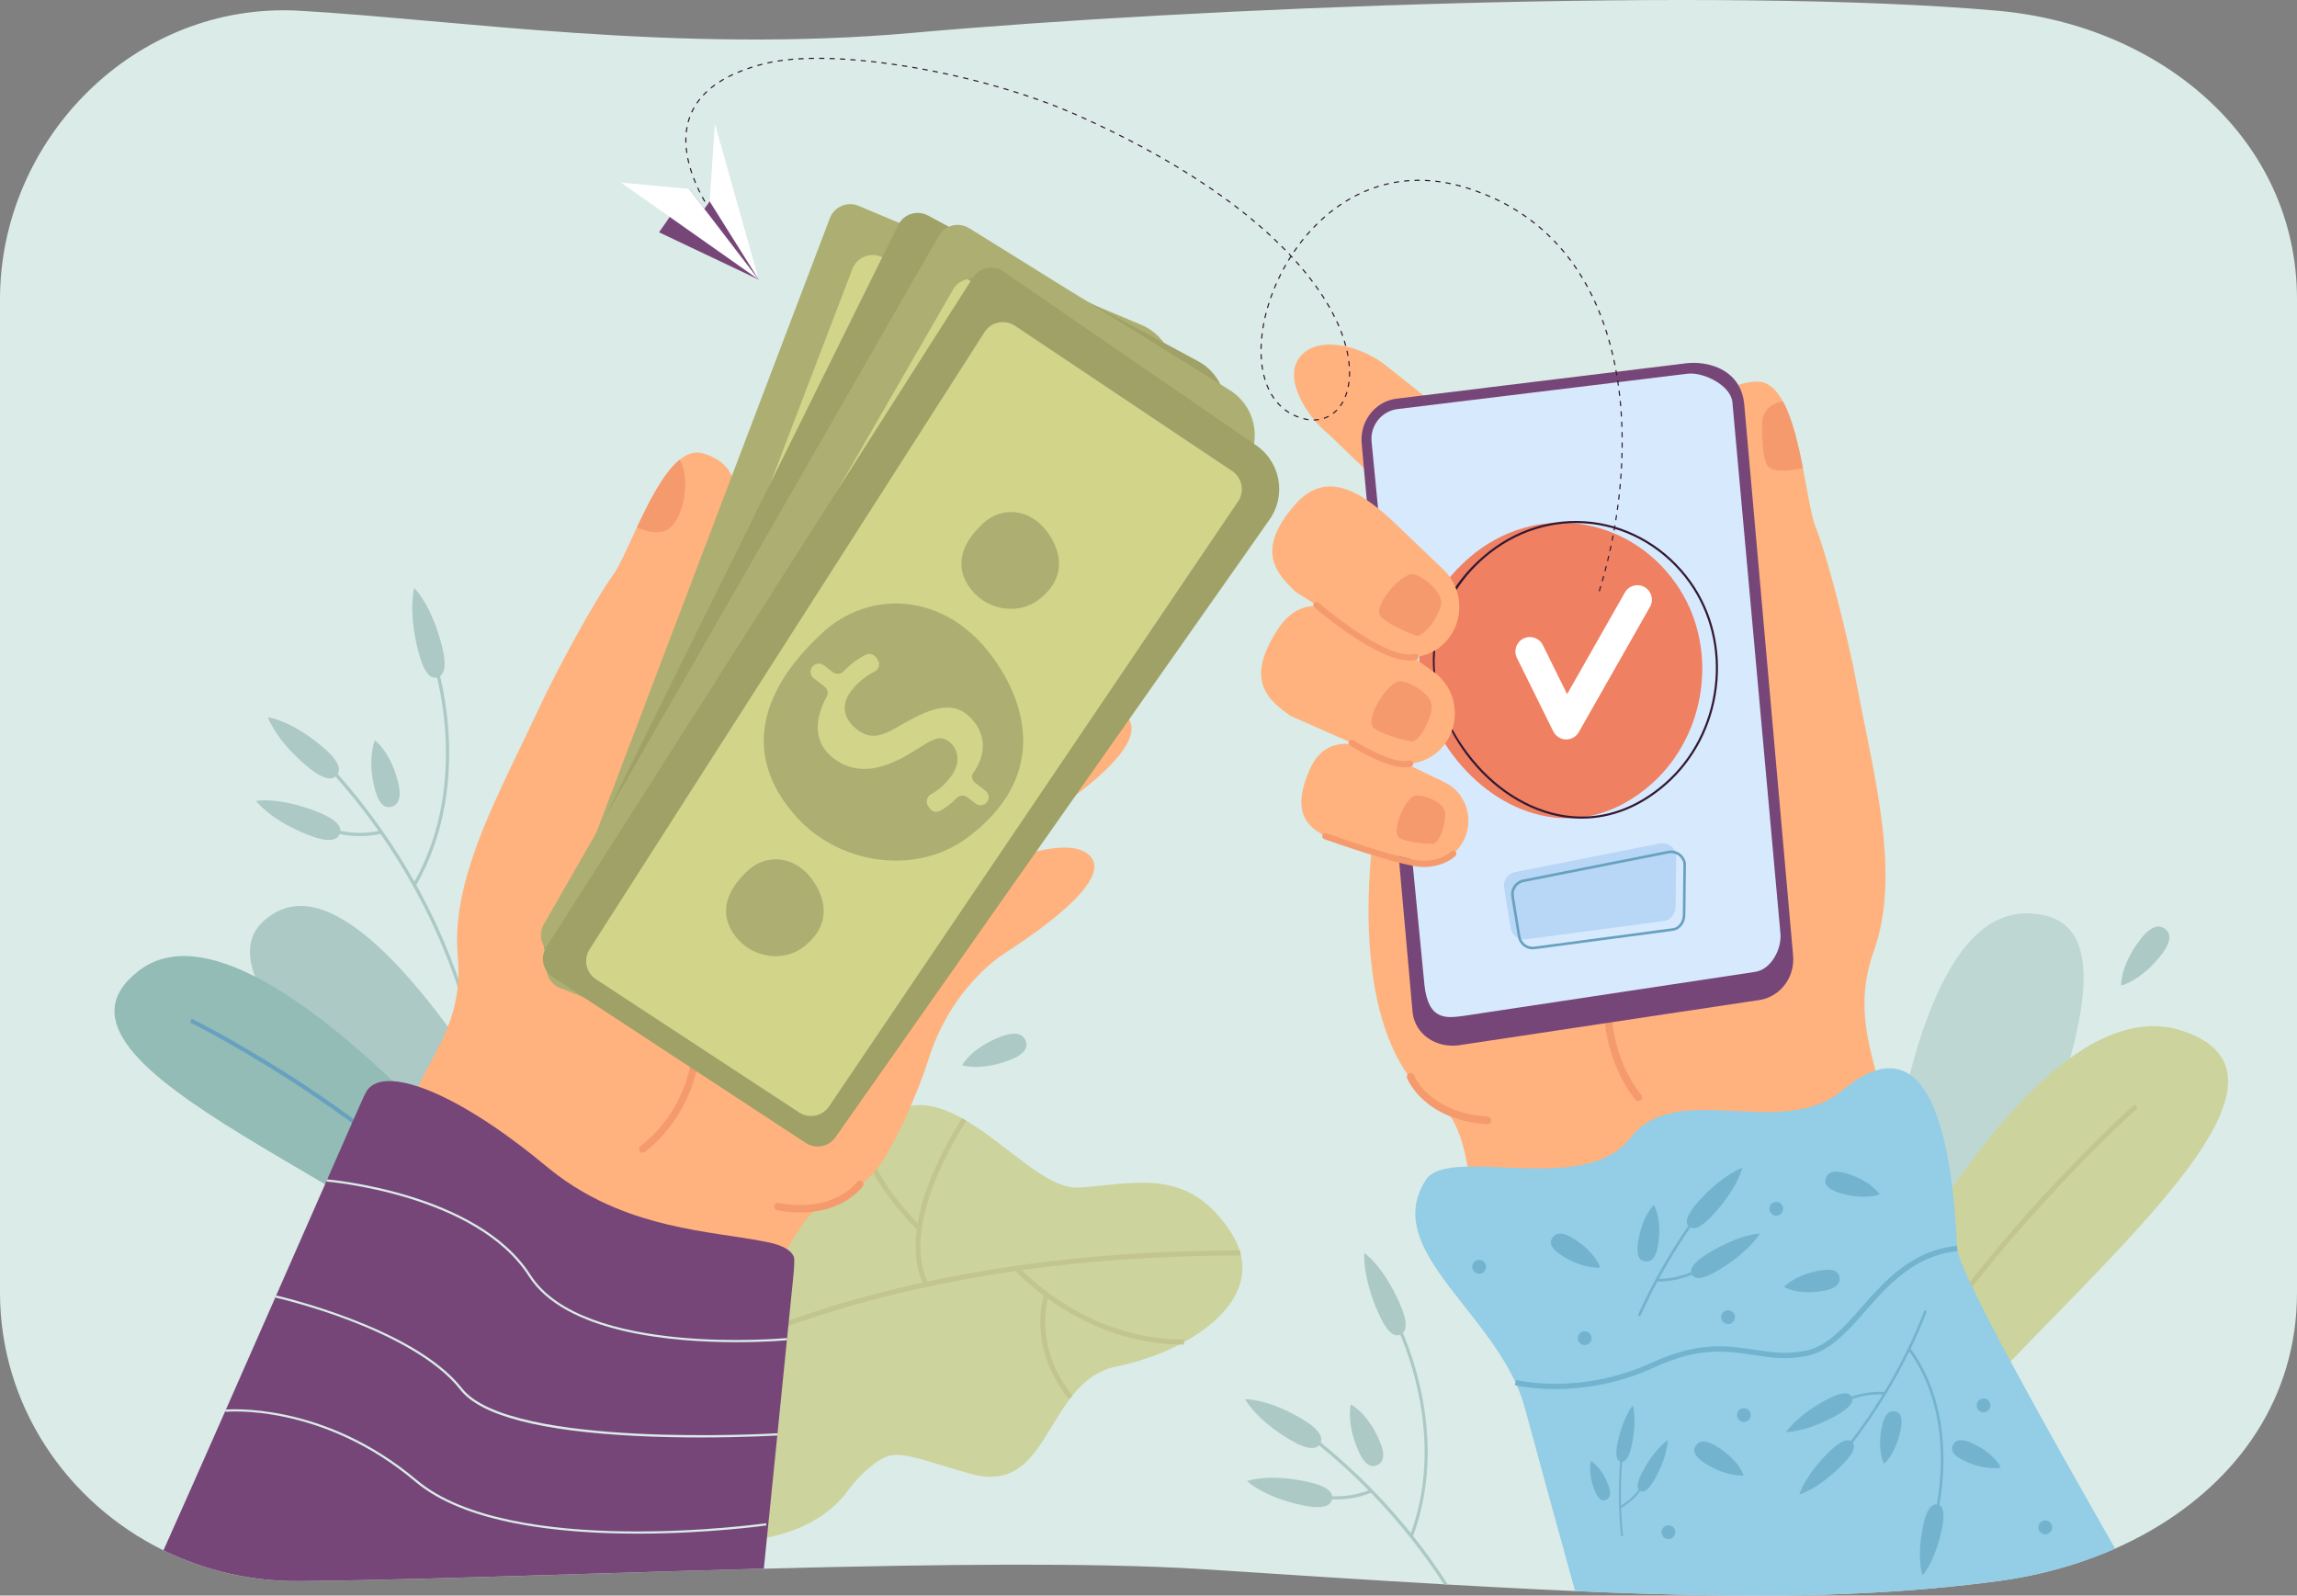 <?xml version="1.0" encoding="UTF-8"?>
<svg id="katman_2" data-name="katman 2" xmlns="http://www.w3.org/2000/svg" viewBox="0 0 2498.19 1735.29">
  <rect x="0" y="0" width="2498.19" height="1735.29" fill="#808080" stroke="none"/>
  <defs>
    <style>
      .cls-1 {
        fill: #68a1bf;
      }

      .cls-1, .cls-2, .cls-3, .cls-4, .cls-5, .cls-6, .cls-7, .cls-8, .cls-9, .cls-10, .cls-11, .cls-12, .cls-13, .cls-14, .cls-15, .cls-16, .cls-17, .cls-18, .cls-19 {
        stroke-width: 0px;
      }

      .cls-2 {
        fill: #adaf72;
      }

      .cls-3 {
        fill: #b8d6f5;
      }

      .cls-20 {
        opacity: .6;
      }

      .cls-4 {
        fill: #764678;
      }

      .cls-5 {
        fill: #92bcb5;
      }

      .cls-6 {
        fill: #331832;
      }

      .cls-7 {
        fill: #9fa166;
      }

      .cls-8 {
        fill: #73b3ce;
      }

      .cls-9 {
        fill: #fff;
      }

      .cls-10 {
        fill: #acc9c5;
      }

      .cls-11 {
        fill: #ccd39c;
      }

      .cls-12 {
        fill: #f59a6d;
      }

      .cls-13 {
        fill: #daebe8;
      }

      .cls-14 {
        fill: #d2d48a;
      }

      .cls-15 {
        fill: #ffb27d;
      }

      .cls-16 {
        fill: #d7e9fd;
      }

      .cls-17 {
        fill: #93cde6;
      }

      .cls-18 {
        fill: #c2c68e;
      }

      .cls-19 {
        fill: #ef8062;
      }
    </style>
  </defs>
  <g id="Layer_1" data-name="Layer 1">
    <g>
      <path class="cls-13" d="m2498.19,325.39v1080.49c0,114.35-64.25,204.14-159.17,258.75-12.38,7.13-25.3,13.65-38.65,19.56-30.33,13.41-62.99,23.62-97.06,30.33-7.11,1.4-14.26,2.65-21.49,3.74-3.1.47-6.2.92-9.32,1.33-22.57,2.99-45.23,5.52-68.24,7.61-1.6.15-3.2.29-4.79.44-48.85,4.32-99.35,6.69-154.18,7.41h-.01c-4.13.06-8.27.11-12.44.13-1.17.02-2.34.02-3.51.02h-.01c-1.36.02-2.71.04-4.08.04-10.01.06-20.18.06-30.5.01-5.59-.02-11.22-.06-16.91-.12-13.79-.13-27.88-.35-42.29-.65-15.72-.33-31.83-.75-48.38-1.27-23.75-.75-48.39-1.69-74.08-2.82-28.51-1.25-58.29-2.72-89.52-4.39h-.01c-15.92-.85-32.21-1.74-48.91-2.7-1.4-.08-2.82-.17-4.24-.25-76.75-4.41-161.94-9.9-257.88-16.21-33.06-2.17-70.62-3.57-111.47-4.36-32.25-.63-66.56-.86-102.33-.8-38.38.07-78.42.48-119.43,1.15-48.59.79-98.52,1.91-148.54,3.22-124.46,3.26-249.54,7.63-356.4,10.53-55.29,1.51-105.72,2.64-148.64,3.01-53.26.46-103.53-11.68-147.91-33.48C72.25,1634.3,0,1527.83,0,1405.88V325.39C0,152.13,146.12,1.48,325.68,11.67c166.75,9.45,412.03,46.94,667.71,23.99,304.1-27.28,881.28-50.48,1179.12-23.99,179.11,15.93,325.69,140.46,325.69,313.72Z"/>
      <g>
        <path class="cls-10" d="m531.63,1254.51l-3.47-.07c.03-.55,3.07-55.91-16.91-135.33-18.44-73.28-60.79-182.62-157.91-287.38l2.56-2.52c97.65,105.33,140.22,215.31,158.75,289.02,20.08,79.92,17.01,135.72,16.98,136.27Z"/>
        <path class="cls-10" d="m452.27,963.27l-2.97-1.72c65.32-113.5,21.19-242.88,20.73-244.17l3.27-1.33c.46,1.31,45.15,132.21-21.04,247.22Z"/>
        <path class="cls-10" d="m398.63,909.08c-35.24,2.41-62.3-13.88-62.61-14.07l1.87-3.08c.34.21,35.03,21.02,76.52,11.2l.64,3.47c-5.61,1.33-11.11,2.12-16.42,2.48Z"/>
        <path class="cls-10" d="m350.55,812.04c18.76,15.73,20.55,25.12,15.87,30.92-4.68,5.8-14.06,5.83-32.82-9.91-34.18-28.66-42.23-53.02-42.23-53.02,0,0,24.5,2.93,59.18,32.01Z"/>
        <path class="cls-10" d="m345.05,882.87c22.75,8.98,27.23,17.26,24.41,24.17s-11.87,9.84-34.61.86c-41.43-16.36-56.36-36.79-56.36-36.79,0,0,24.52-4.84,66.56,11.76Z"/>
        <path class="cls-10" d="m432.75,849.96c4.62,18.03.36,25.14-6.59,27.3-6.95,2.16-13.97-1.45-18.59-19.48-8.42-32.84.1-52.62.1-52.62,0,0,16.54,11.48,25.08,44.8Z"/>
        <path class="cls-10" d="m480.27,701.13c6.36,24.27,2.62,33.27-4.33,35.47-6.94,2.2-14.47-3.24-20.82-27.52-11.58-44.21-4.6-69.56-4.6-69.56,0,0,18,16.75,29.75,61.61Z"/>
      </g>
      <g>
        <path class="cls-10" d="m1574.61,1723.3c-1.4-.08-2.82-.17-4.24-.25-20.61-31.97-46.64-65.94-79.33-99.55-.85-.88-1.71-1.77-2.59-2.65-16.29-16.58-34.23-33.06-53.95-49.13-4.26-3.47-8.59-6.94-13.02-10.36l2.05-2.81c4.35,3.38,8.62,6.77,12.81,10.18,39.38,32.06,71.69,65.7,98.13,98.65.82,1.02,1.62,2.03,2.42,3.04,14.26,17.99,26.76,35.73,37.73,52.88Z"/>
        <path class="cls-10" d="m1536.58,1671.23l-3.1-1.17c44.42-118.56-18.07-235.02-18.71-236.18l2.91-1.79c.64,1.18,63.91,119,18.9,239.14Z"/>
        <path class="cls-10" d="m1476.87,1628c-33.23,7.85-61.62-3.42-61.94-3.55l1.3-3.24c.36.15,36.73,14.53,74.75-1.38l1.16,3.21c-5.14,2.15-10.26,3.77-15.27,4.95Z"/>
        <path class="cls-10" d="m1415.71,1543.01c20.38,12.05,23.56,20.72,20.01,26.99-3.55,6.27-12.49,7.77-32.87-4.28-37.12-21.95-48.64-43.92-48.64-43.92,0,0,23.83-1.07,61.49,21.21Z"/>
        <path class="cls-10" d="m1421.63,1611.45c23.11,4.98,28.69,12.17,27.09,19.21-1.6,7.04-9.77,11.26-32.88,6.28-42.1-9.08-59.56-26.21-59.56-26.21,0,0,22.63-8.49,65.35.72Z"/>
        <path class="cls-10" d="m1500.09,1566.22c7.25,16.47,4.31,23.92-1.99,27.08-6.29,3.16-13.55.82-20.8-15.65-13.21-30-8.2-50.21-8.2-50.21,0,0,17.59,8.35,30.99,38.78Z"/>
        <path class="cls-10" d="m1521.97,1416.77c9.89,22.15,7.74,31.32,1.46,34.51-6.28,3.19-14.31-.82-24.2-22.96-18.01-40.35-15.35-65.62-15.35-65.62,0,0,19.81,13.14,38.09,54.08Z"/>
      </g>
      <path class="cls-10" d="m668.85,1427.84s-240.6-509.03-369.51-435.25c-128.91,73.78,233.1,303.56,298.67,454.08l70.83-18.83Z"/>
      <g>
        <path class="cls-5" d="m622.45,1394.47s-335.93-444.26-471.92-338.4c-135.99,105.85,301.39,242.25,394.44,375.02l77.48-36.62Z"/>
        <path class="cls-1" d="m579.28,1415.35c-62.68-92.92-160.63-170.45-231.77-219.12-77.12-52.77-140.17-83.92-140.8-84.22l1.83-4.12c.63.31,63.96,31.59,141.33,84.53,71.45,48.89,169.86,126.8,232.93,220.31l-3.53,2.63Z"/>
      </g>
      <g>
        <path class="cls-11" d="m733.51,1611.69c54.25,4.05-8.08,56.38,56.53,64.37,81.64.2,118.59-36.36,131.97-54.66,6.95-9.5,14.88-18.17,23.83-25.57,27.15-22.45,33.36-14.89,109.1,6.82,64.26,18.38,77.67-41.46,109.59-82.68.58-.75,1.17-1.5,1.76-2.24,12.25-15.22,27.3-27.55,48.81-31.88,22.81-4.58,46.46-12.66,67.52-23.55,1.75-.89,3.48-1.82,5.2-2.77,41.88-23.04,71.9-57.36,61.22-96.83-.25-.93-.52-1.87-.82-2.8-2.09-6.56-5.3-13.26-9.77-20.07-46.59-70.88-102.36-52.53-165.13-48.24-34.71,2.36-79.13-47.98-124.96-74.25-.65-.38-1.32-.75-1.97-1.12-36.44-20.31-73.69-24.73-107.59,25.22,0,0,0,0-.01.02-.69,1.01-1.38,2.02-2.05,3-75.58,109.92-103.58,65.12-196.56,77.99-17.29,2.41-32.94,5.4-43.89,13.9-102.12,79.25-50.74,207.15,37.23,275.33Z"/>
        <g>
          <path class="cls-18" d="m736.41,1497.66l-2.83-4.72c1.99-1.33,204.2-133.15,615.48-133.05l-.05,5.61c-409.73-.1-610.61,130.84-612.6,132.17Z"/>
          <path class="cls-18" d="m997.34,1337.26c-52.59-52.6-60.85-93.53-61.18-95.25l5.23-1.15c.08.4,8.4,41.06,59.65,92.32l-3.7,4.08Z"/>
          <path class="cls-18" d="m1004.83,1397.94c-14.34-28.58-11.62-69.18,7.86-117.42,14.59-36.12,33.66-64.26,33.85-64.54l4.33,3.23c-.75,1.1-74.28,110.37-41.31,176.08l-4.73,2.65Z"/>
          <path class="cls-18" d="m1113.3,1390.88c-6.27-5.83-9.64-9.61-9.8-9.78l3.94-3.82c.7.8,71.78,80.19,180.38,79.44l-.02,5.6c-87.51.6-151.14-49.71-174.51-71.44Z"/>
          <path class="cls-18" d="m1162.52,1521.77c-23.85-29.64-30-58.82-30.96-78.08-1.05-20.96,3.55-34.77,3.75-35.35l5.03,1.84c-.18.53-17.38,53.68,26.28,107.94l-4.09,3.64Z"/>
        </g>
      </g>
      <path class="cls-10" d="m1087.59,1127.8c17.25-6.76,24.8-3.18,27.79,3.72,2.99,6.9.29,14.5-16.96,21.26-31.42,12.31-52.02,5.77-52.02,5.77,0,0,9.31-18.26,41.19-30.76Z"/>
      <g class="cls-20">
        <path class="cls-10" d="m2029.41,1628.21s-2.72-638.9,176.13-634.83c178.85,4.07-96.02,429.46-89.16,615.36l-86.98,19.47Z"/>
      </g>
      <g>
        <path class="cls-11" d="m1919.57,1678.02s250.27-624.27,453.95-556.89c203.68,67.39-280.55,384.93-346.39,568.73l-107.56-11.85Z"/>
        <path class="cls-18" d="m1979.67,1685.16c43.1-127.72,134.71-251.47,203.97-332.8,75.09-88.17,140.78-146.81,141.43-147.39l-3.71-3.93c-.66.58-66.63,59.48-141.97,147.94-69.57,81.69-161.6,206.04-204.98,334.56l5.25,1.62Z"/>
      </g>
      <path class="cls-10" d="m2327.74,1021.82c11.91-15.42,20.55-16.28,26.84-11.68s7.84,12.92-4.07,28.35c-21.69,28.1-43.56,33.35-43.56,33.35,0,0-1.22-21.5,20.8-50.01Z"/>
      <g>
        <path class="cls-15" d="m1241.99,650.6h0c28.33,56.89-180.07,157.77-180.07,157.77-42,24.26-79.5,5.5-99.1-34.74-27.67-56.81,242.03-186.49,279.17-123.03Z"/>
        <path class="cls-15" d="m1227.87,782.16h0c32.72,54.48-232.95,188.85-232.95,188.85-39.96,27.49-12.95-5.64-35.66-44.21-32.06-54.45,229.53-202,268.61-144.64Z"/>
        <path class="cls-15" d="m1187.87,933.99h0c23.36,37.95-135.58,127.31-135.58,127.31-31.96,19.96-61.58,6.4-77.87-24.32-23-43.37,182.92-151.27,213.45-102.99Z"/>
        <path class="cls-15" d="m1139.36,498.71h0c39.27,49.97-144.33,191.01-144.33,191.01-36.21,32.27-76.73,21.51-104.09-13.92-38.62-50.02,199.18-231.7,248.42-177.09Z"/>
        <path class="cls-15" d="m1093.66,1036.05s-58.8,34.64-84.5,117.96c-9.32,30.25-39.45,101.78-60.47,123.12-15.19,15.43-26.02,22.78-34.57,26.96-13.13,6.4-20.84,5.31-30.6,14.56-27.34,25.93-73.56,135.91-107.85,212.44-13.16,29.34-418.7-155.65-407.38-178.1h.01c7.64-15.19,15.49-30.78,23.32-46.31.84-1.66,1.68-3.33,2.52-4.99,7.19-14.28,14.34-28.48,21.27-42.21,7.95-15.78,15.59-30.96,22.66-44.98.8-1.59,1.59-3.15,2.36-4.68,3.07-6.1,6.03-11.97,8.84-17.54,1.05-2.09,2.08-4.15,3.1-6.16,1.99-3.92,3.87-7.7,5.68-11.28,1.66-3.27,3.4-6.58,5.2-9.94,17.26-32.11,39.98-68.87,34.67-124.38-1.15-12.03-1.07-24.22.04-36.54,1.84-20.5,6.51-41.35,13.1-62.4.42-1.4.87-2.8,1.32-4.2,17.7-54.77,47.69-110.85,73.17-165.74,19.61-42.26,61.55-119.43,80.78-145.6,7.06-9.6,15.98-30.24,26.41-52.5,13.3-28.38,29.05-59.42,46.52-73.61,8.19-6.65,16.76-9.6,25.62-6.84,75.31,23.43,9.16,119.51-.05,176.7-9.22,57.18,328.84,366.26,328.84,366.26Z"/>
        <path class="cls-12" d="m697.47,1253.37c1.13.44,2.46.33,3.56-.43.96-.66,23.8-16.63,41.37-48.87,10.31-18.93,16.63-39.55,18.78-61.3,2.67-27.07-1.15-55.93-11.38-85.77-.72-2.09-2.94-3.15-4.97-2.37-2.03.78-3.1,3.1-2.38,5.19,9.84,28.72,13.53,56.4,10.98,82.28-2.04,20.62-8.03,40.17-17.8,58.11-16.64,30.54-38.61,45.89-38.83,46.04-1.81,1.25-2.32,3.75-1.15,5.6.46.72,1.11,1.24,1.84,1.52Z"/>
        <path class="cls-4" d="m863.33,1366.81c-1.2-3.26-3.87-5.93-7.15-8.09-.75-.5-1.54-.97-2.35-1.42h-.01c-5.28-2.89-11.41-4.67-15.35-5.58-2.41-.58-3.99-.81-3.99-.81-1.36-.29-2.75-.58-4.16-.85-.16-.05-.33-.08-.5-.1-27.88-5.45-64.09-8.82-103.1-18.08-18.5-4.38-37.61-10.08-56.76-17.99h-.01c-24.54-10.11-49.12-23.8-72.54-42.84-.91-.71-1.79-1.45-2.68-2.19-10.53-8.76-20.82-16.91-30.84-24.46-4.97-3.74-9.89-7.36-14.72-10.8-13.21-9.42-25.84-17.68-37.81-24.83-21.27-12.67-40.39-21.75-56.73-27.13-2.8-.93-5.52-1.74-8.15-2.45h-.01c-4.45-1.2-8.64-2.08-12.58-2.65l-.08-.04c-16.78-2.41-28.83.79-34.86,9.83-.17.27-.65,1.11-1.38,2.54-.5.93-1.1,2.12-1.84,3.52-.94,1.85-16.99,38.3-40.34,91.42-15.92,36.19-35.22,80.13-55.47,126.15-18.08,41.09-36.91,83.85-54.72,124.24-26.64,60.38-51.06,115.46-67.41,151.87,44.39,21.8,94.66,33.94,147.91,33.48,42.92-.38,93.35-1.5,148.64-3.01,106.86-2.9,231.94-7.27,356.4-10.53,4.38-43.13,9.72-96.04,14.77-146.1,3.83-38,7.49-74.36,10.42-103.58,3.79-37.64,6.39-63.45,6.62-65.63,1.37-12.98,1.73-21.4.8-23.93Z"/>
        <path class="cls-12" d="m844.5,1315.99c.21.08.44.15.67.19,33.9,6.39,57.3-.85,70.96-8.06,15.05-7.94,21.93-17.5,22.22-17.9,1.28-1.81.92-4.33-.81-5.62-1.72-1.29-4.16-.88-5.45.92h0c-.06.09-6.3,8.63-19.84,15.66-12.52,6.5-34.06,13-65.56,7.07-2.11-.4-4.17,1.06-4.59,3.25-.38,1.95.66,3.83,2.39,4.5Z"/>
        <path class="cls-12" d="m728.5,574.18c-10,7.94-24.6,4.3-35.77-.64,13.3-28.38,29.05-59.42,46.52-73.61,12.08,19.38,4.76,61.93-10.75,74.25Z"/>
        <path class="cls-13" d="m800.85,1459.72c-69.94,0-186.18-9.86-225.8-71.78-57.1-89.23-218.16-102.77-219.78-102.89l.19-2.41c1.63.12,163.88,13.76,221.63,103.99,57.03,89.11,276.51,68.77,278.71,68.53l.23,2.41c-.7.07-23.06,2.15-55.18,2.15Z"/>
        <path class="cls-13" d="m761.57,1563.33c-21.01,0-44.41-.41-68.33-1.59-105.72-5.2-170.51-22.14-192.57-50.3-27.03-34.51-80.22-59.92-120.09-75.17-43.27-16.54-80.57-25-80.95-25.08l.53-2.35c1.49.33,150.1,34.32,202.41,101.1,51.66,65.99,339.94,48.96,342.84,48.81l.15,2.41c-.51.04-36,2.18-83.99,2.18Z"/>
        <path class="cls-13" d="m693.27,1667.93c-85.08,0-187.33-10.83-241.44-56.4-101.92-85.84-205.49-76.24-206.53-76.09l-.25-2.41c1.03-.08,105.64-9.83,208.34,76.64,101.89,85.82,377.02,47.33,379.8,46.93l.34,2.41c-1.31.18-63.86,8.93-140.26,8.93Z"/>
        <g>
          <rect class="cls-14" x="500.59" y="557.25" width="865.3" height="334.72" transform="translate(1950.12 122.99) rotate(111.56)"/>
          <path class="cls-2" d="m933.85,223.88l307.49,129.44c29.58,12.45,43.32,46.66,30.57,76.11l-326.23,753.46c-5.08,11.72-18.54,17.3-30.42,12.61l-306.03-120.93c-12.05-4.76-18.03-18.32-13.43-30.42L902.54,237.28c4.76-12.52,18.96-18.6,31.31-13.4Zm287.59,162.08l-263.41-106.87c-12.29-4.99-26.27,1.09-31.01,13.48l-284.64,744.35c-4.63,12.11,1.35,25.7,13.41,30.47l245.7,97.09c12.04,4.76,25.66-1.04,30.59-13l302.35-734.58c4.99-12.13-.83-26.01-12.99-30.94Z"/>
          <path class="cls-2" d="m1005.83,635.64c51.75,46.03,85,119.68,14.32,199.14-46.03,51.75-129.59,56.79-185.7,16.2-68.21-49.34-72.41-121.09-13.61-202.77,40.46-56.21,120.3-70.11,185-12.57Z"/>
          <path class="cls-2" d="m1037.64,491.33c19.49,17.34,32.02,45.08,5.4,75.01-17.34,19.49-48.81,21.39-69.95,6.1-25.69-18.58-27.28-45.61-5.13-76.38,15.24-21.17,45.31-26.41,69.68-4.73Z"/>
          <path class="cls-2" d="m863.57,913.06c19.49,17.34,32.02,45.08,5.39,75.01-17.34,19.49-48.81,21.39-69.95,6.1-25.7-18.58-27.28-45.61-5.13-76.38,15.24-21.17,45.31-26.41,69.68-4.74Z"/>
          <path class="cls-14" d="m829.2,682.76l11.25,5.39c4.09,1.96,8.95.46,11.35-3.39,5.65-9.07,12.86-17.09,20.05-22.53,3.49-2.64,8.4-2.28,11.5.8l2.15,2.13c3.76,3.73,3.39,9.88-.75,13.17-8,6.35-15.62,15.14-20.74,25.83-8.73,18.21-.47,32.38,14.57,39.58,14.51,6.95,24.93,4.58,41.95-10.6,23.09-21.11,47.65-41.17,70.6-30.16,20.01,9.59,34.32,31.59,20.78,62.26-1.61,3.66,1.24,7.87,4.84,9.6l12.32,5.9c4.39,2.11,6.24,7.37,4.14,11.76h0c-2.11,4.39-7.37,6.25-11.76,4.14l-10.27-4.92c-4.01-1.92-8.86-.57-11.23,3.19-4.77,7.57-9.86,13.1-14.77,17.27-3.52,2.99-8.76,2.69-11.98-.62l-2.03-2.09c-3.54-3.64-3.2-9.49.65-12.81,5.41-4.66,11.78-11.66,16.9-22.33,9.47-19.75.89-33.01-9.66-38.06-13.72-6.58-21.66,6.62-41.86,24.38-23.74,21.11-47.36,30.32-71.78,21.29-26.06-9.63-36.46-32.64-25.99-67.13,1.16-3.83-1.23-7.88-4.84-9.61l-13.11-6.29c-4.39-2.1-6.25-7.37-4.14-11.76l.12-.26c2.1-4.39,7.37-6.25,11.76-4.14Z"/>
        </g>
        <g>
          <rect class="cls-14" x="527.93" y="565.4" width="865.3" height="334.72" transform="translate(2050.3 211.08) rotate(117.08)"/>
          <path class="cls-7" d="m1009.33,234.4l293.62,158.41c28.25,15.24,38.63,50.61,23.1,78.7l-397.17,718.6c-6.18,11.18-20.12,15.44-31.49,9.62l-292.98-149.8c-11.53-5.9-16.18-19.97-10.44-31.57L976.88,244.73c5.94-12.01,20.66-16.69,32.45-10.33Zm270.67,188.99l-251.91-131.7c-11.75-6.14-26.26-1.44-32.16,10.43l-354.91,713.52c-5.78,11.61-1.13,25.71,10.42,31.61l235.22,120.27c11.52,5.89,25.64,1.44,31.7-10l371.59-702.09c6.14-11.6,1.67-25.97-9.95-32.05Z"/>
          <path class="cls-2" d="m1041.39,651.18c47.08,50.79,73.09,127.3-4.9,199.6-50.79,47.08-134.45,44.06-186.4-1.73-63.15-55.67-60.43-127.49,5.95-203.14,45.68-52.06,126.49-58.22,185.35,5.28Z"/>
          <path class="cls-2" d="m1086.93,510.59c17.74,19.13,27.53,47.95-1.84,75.18-19.13,17.73-50.64,16.6-70.21-.65-23.79-20.97-22.76-48.02,2.24-76.52,17.21-19.61,47.64-21.93,69.82,1.99Z"/>
          <path class="cls-2" d="m873.11,913.63c17.74,19.13,27.53,47.95-1.85,75.18-19.13,17.74-50.64,16.6-70.21-.65-23.79-20.97-22.76-48.02,2.24-76.52,17.2-19.61,47.64-21.93,69.81,1.99Z"/>
          <path class="cls-14" d="m861.04,681.09l10.68,6.45c3.88,2.35,8.87,1.32,11.62-2.28,6.49-8.49,14.44-15.78,22.12-20.5,3.73-2.3,8.58-1.46,11.37,1.91l1.93,2.33c3.38,4.07,2.43,10.16-2.02,13.04-8.57,5.55-17.01,13.57-23.13,23.71-10.44,17.29-3.58,32.18,10.7,40.8,13.78,8.32,24.38,6.96,42.77-6.52,25.02-18.79,51.39-36.39,73.18-23.23,18.99,11.47,31.12,34.75,14.7,63.97-1.96,3.49.47,7.95,3.9,10.02l11.7,7.06c4.17,2.52,5.51,7.94,2.99,12.11h0c-2.52,4.17-7.94,5.51-12.11,2.99l-9.75-5.89c-3.81-2.3-8.76-1.42-11.49,2.1-5.48,7.08-11.07,12.09-16.36,15.77-3.79,2.64-8.98,1.83-11.87-1.77l-1.82-2.28c-3.18-3.97-2.28-9.75,1.88-12.68,5.84-4.12,12.85-10.47,18.97-20.6,11.32-18.75,4.06-32.77-5.96-38.82-13.03-7.86-22.2,4.51-44.01,20.25-25.66,18.73-50.05,25.62-73.5,14.28-25.01-12.09-33.15-36-19.42-69.32,1.53-3.7-.47-7.96-3.89-10.03l-12.45-7.52c-4.17-2.52-5.51-7.94-2.99-12.11l.15-.24c2.52-4.17,7.94-5.51,12.11-2.99Z"/>
        </g>
        <g>
          <rect class="cls-14" x="522.04" y="581.37" width="865.3" height="334.72" transform="translate(2085.1 308.05) rotate(120.6)"/>
          <path class="cls-2" d="m1054.07,248.16l283.35,176.11c27.26,16.94,35.45,52.88,18.24,79.97l-440.49,692.89c-6.85,10.78-21.03,14.18-32.02,7.68l-283.24-167.49c-11.15-6.59-14.93-20.92-8.48-32.15l429.62-748.68c6.67-11.62,21.64-15.39,33.02-8.32Zm258.57,205.23l-243.36-146.9c-11.35-6.85-26.12-3.05-32.74,8.44l-397.99,690.42c-6.48,11.23-2.71,25.59,8.46,32.19l227.41,134.47c11.14,6.59,25.5,3.01,32.25-8.04l413.94-677.99c6.84-11.2,3.26-25.82-7.97-32.6Z"/>
          <path class="cls-2" d="m1040.35,672.26c43.88,53.58,65.15,131.54-17.13,198.92-53.58,43.88-136.89,35.73-185.94-13.16-59.62-59.44-52.5-130.95,18.39-202.39,48.78-49.16,129.82-50.35,184.68,16.63Z"/>
          <path class="cls-2" d="m1094.43,534.73c16.53,20.18,24.54,49.55-6.45,74.93-20.18,16.53-51.57,13.46-70.04-4.96-22.46-22.39-19.78-49.33,6.93-76.24,18.38-18.51,48.9-18.97,69.56,6.27Z"/>
          <path class="cls-2" d="m856.29,923.9c16.53,20.18,24.54,49.55-6.45,74.93-20.18,16.53-51.56,13.46-70.04-4.96-22.46-22.39-19.78-49.33,6.93-76.24,18.38-18.52,48.9-18.97,69.56,6.26Z"/>
          <path class="cls-14" d="m858.51,691.05l10.27,7.09c3.73,2.58,8.77,1.87,11.74-1.56,7-8.08,15.39-14.86,23.34-19.11,3.86-2.06,8.65-.93,11.23,2.6l1.78,2.44c3.12,4.27,1.8,10.29-2.81,12.89-8.9,5.02-17.81,12.5-24.54,22.25-11.48,16.62-5.55,31.9,8.18,41.38,13.24,9.15,23.91,8.44,43.09-3.89,26.12-17.22,53.52-33.17,74.46-18.7,18.26,12.61,28.93,36.59,10.75,64.75-2.17,3.36-.02,7.97,3.28,10.24l11.24,7.76c4.01,2.77,5.01,8.26,2.24,12.27h0c-2.77,4.01-8.26,5.01-12.27,2.24l-9.37-6.47c-3.66-2.53-8.66-1.95-11.59,1.39-5.9,6.73-11.79,11.39-17.3,14.74-3.94,2.4-9.08,1.28-11.73-2.5l-1.68-2.39c-2.93-4.16-1.68-9.87,2.65-12.54,6.08-3.75,13.47-9.67,20.2-19.4,12.45-18.02,6.06-32.46-3.56-39.11-12.52-8.65-22.43,3.14-45.17,17.51-26.76,17.12-51.53,22.51-74.23,9.75-24.22-13.61-30.88-37.96-15.13-70.38,1.75-3.6.02-7.98-3.27-10.25l-11.96-8.27c-4.01-2.77-5.01-8.26-2.24-12.27l.16-.23c2.77-4.01,8.26-5.01,12.27-2.24Z"/>
        </g>
        <g>
          <rect class="cls-14" x="556.65" y="618.17" width="865.3" height="334.72" transform="translate(2188.67 388.92) rotate(123.25)"/>
          <path class="cls-7" d="m1091.35,295.3l274.89,189.05c26.45,18.19,32.97,54.46,14.51,80.72l-472.11,671.74c-7.35,10.45-21.66,13.19-32.34,6.18l-275.18-180.43c-10.83-7.1-13.94-21.59-6.98-32.51l463.85-727.98c7.2-11.3,22.33-14.38,33.37-6.78Zm248.79,216.99l-236.29-158.02c-11.02-7.37-25.95-4.25-33.1,6.92l-429.55,671.24c-6.99,10.92-3.89,25.44,6.96,32.55l220.93,144.86c10.82,7.1,25.34,4.18,32.59-6.54l444.91-658.08c7.35-10.87,4.45-25.64-6.45-32.93Z"/>
          <path class="cls-2" d="m1078.41,713.11c41.35,55.56,58.98,134.42-26.32,197.92-55.56,41.35-138.4,29.35-185.13-21.76-56.8-62.13-46.38-133.25,27.75-201.32,51.01-46.84,132.01-44.28,183.71,25.17Z"/>
          <path class="cls-2" d="m1138.81,578.23c15.58,20.93,22.22,50.63-9.91,74.55-20.93,15.57-52.13,11.06-69.74-8.2-21.4-23.4-17.47-50.19,10.45-75.83,19.21-17.64,49.72-16.68,69.2,9.48Z"/>
          <path class="cls-2" d="m882.9,955.95c15.58,20.93,22.22,50.63-9.92,74.55-20.93,15.58-52.13,11.06-69.73-8.2-21.4-23.4-17.47-50.19,10.45-75.83,19.21-17.65,49.72-16.68,69.2,9.48Z"/>
          <path class="cls-14" d="m895.9,723.46l9.93,7.56c3.61,2.75,8.67,2.27,11.8-1.02,7.37-7.74,16.06-14.13,24.2-18.01,3.95-1.88,8.69-.53,11.1,3.12l1.67,2.52c2.92,4.41,1.32,10.36-3.41,12.75-9.12,4.6-18.37,11.66-25.55,21.09-12.24,16.07-7.02,31.61,6.25,41.72,12.8,9.75,23.49,9.54,43.23-1.89,26.89-15.99,55-30.66,75.25-15.23,17.65,13.44,27.2,37.89,7.74,65.18-2.32,3.26-.38,7.96,2.8,10.39l10.87,8.28c3.87,2.95,4.62,8.48,1.67,12.36h0c-2.95,3.88-8.48,4.62-12.36,1.67l-9.06-6.9c-3.54-2.69-8.56-2.35-11.64.85-6.21,6.45-12.31,10.83-17.96,13.92-4.05,2.21-9.13.86-11.61-3.04l-1.57-2.46c-2.73-4.29-1.22-9.94,3.23-12.41,6.24-3.46,13.9-9.03,21.07-18.44,13.27-17.42,7.56-32.14-1.75-39.23-12.1-9.22-22.55,2.09-45.93,15.4-27.53,15.86-52.52,20.09-74.61,6.3-23.57-14.71-29.09-39.35-11.85-71,1.92-3.52.39-7.97-2.79-10.39l-11.57-8.81c-3.88-2.95-4.62-8.48-1.67-12.36l.17-.23c2.95-3.87,8.48-4.62,12.36-1.67Z"/>
        </g>
      </g>
      <g>
        <path class="cls-15" d="m1557.85,580.72l-113.07-108.71c-24.27-19.38-51.02-62.87-29.45-85.67h0c21.57-22.8,67.68-8.26,91.97,11.12l145.96,116.42c42.25,34.73,37.27,81.8,2.51,118.49-49.08,51.8-74.44-32.9-97.92-51.64Z"/>
        <path class="cls-15" d="m2085.32,1329.85l-417.51,113.85s-31.99,5.47-54.89-48.88c-16.83-39.95-4.46-131.55-34.64-179.51-12.28-19.49-26.17-9.21-54.9-58.52-54.77-94-28.82-254.99-28.82-254.99,0,0,364.58-249,370.01-308.93,5.44-59.93-36.41-173.61,45.38-177.82,12.36-.64,21.81,8.06,29.26,21.77,10.08,18.53,16.54,46.23,21.66,72.48,5.27,27.08,9.13,52.61,14.08,64.88,12.63,31.27,35,119.73,43.87,167.29,18.92,101.43,49.24,209.18,19.03,293.11-21.67,60.21-3.05,106.17,5.58,145.44,23.62,107.43,41.89,149.84,41.89,149.84Z"/>
        <path class="cls-12" d="m1782.3,1197.47c-1.25.15-2.56-.3-3.47-1.35-.8-.92-19.67-22.85-29.06-59.82-5.51-21.7-6.57-44.08-3.14-66.51,4.27-27.93,15.54-55.99,33.5-83.39,1.26-1.92,3.77-2.41,5.62-1.11,1.84,1.3,2.32,3.91,1.07,5.83-17.29,26.37-28.12,53.28-32.2,79.98-3.25,21.27-2.25,42.49,2.97,63.06,8.89,35.01,27.05,56.11,27.23,56.32,1.5,1.72,1.37,4.37-.28,5.93-.65.61-1.43.96-2.24,1.06Z"/>
        <path class="cls-4" d="m1950.06,1038.04l-9.91-111.86-36.33-409.67-6.91-77.96c-.85-7.76-3.1-14.28-6.29-19.71-.01-.02-.01-.05-.01-.05h0c-12.2-20.59-38.1-25.89-56.77-23.69l-10.53,1.3-93.75,11.43-112.04,13.67-3.85.54-65.54,7.98h-.01l-8.29,1-20.9,2.55c-23.7,2.88-40.66,25.15-37.89,49.76l2.28,25.71.39,4.43,1.5,16.18,1.25,14.13.04.4,2.43,27.51h0s.01.07.01.07l7.8,86.9h0v.02l2.57,28.02v.11l.12,1.31,1.23,13.8.33,3.59.23,2.58h0s1.19,12.84,1.19,12.84v1.23l2.66,29.26v.02l.24,2.7,4.02,45.16.52,5.85h0s1.53,16.82,1.53,16.82l.48,5.42.08.88.38,4.15v.12l.3,3.2v.71l4.41,48.84v.15l.1.74h0s.06.65.06.65l2.07,22.73h0s1.91,21.52,1.91,21.52l.22,2.52v.05l.11,1.05.22,2.24v.1l14.61,163.93c2.77,24.5,25.94,38.79,49.64,35.91l159.63-24.06h.12l7.88-1.2h.01l58.27-8.78,63.29-9.5,23.02-3.47,14-2.09c2.26-.27,4.48-.73,6.62-1.36,13.93-4.01,24.72-14.97,29.24-28.7,2.02-6.15,2.78-12.83,2.02-19.71Z"/>
        <path class="cls-16" d="m1835.28,406.44l-315.26,38.43c-17.61,2.15-30.26,18.3-28.25,36.08l57.39,589.82c4.24,40.33,24.93,36.24,42.54,34.1l316.66-47.83c17.61-2.15,29.95-24.93,27.94-42.72l-52.21-577.34c-2.01-17.78-31.21-32.68-48.82-30.53h0Z"/>
        <path class="cls-3" d="m1810.09,1001.54l-150,19.95c-8.08,1.32-15.76-4.2-17.09-12.28l-7.16-43.71c-1.32-8.08,4.2-15.76,12.28-17.09l157.76-31.19c8.08-1.32,15.76,4.2,17.09,12.28l-.6,54.96c.28,8.12-4.2,15.76-12.28,17.09Z"/>
        <path class="cls-1" d="m1666.92,1032.48c-7.89,0-14.81-5.87-16.08-13.66l-7.15-43.72c-.7-4.28.32-8.58,2.86-12.13,2.55-3.54,6.3-5.88,10.58-6.58l157.71-31.18c.91-.15,1.8-.22,2.67-.22,7.89,0,14.81,5.87,16.08,13.66l.02.12-.6,55.08c.33,9.49-5.2,17.11-13.46,18.46l-150.05,19.95c-.83.14-1.71.21-2.58.21Zm150.59-104.66c-.72,0-1.45.06-2.17.18l-157.71,31.18c-3.58.59-6.69,2.52-8.79,5.45-2.11,2.93-2.95,6.49-2.37,10.02l7.16,43.72c1.05,6.44,6.77,11.29,13.3,11.29.72,0,1.45-.06,2.17-.18l150.05-19.95c7.91-1.3,11.29-9.02,11.06-15.64l.59-54.89c-1.1-6.38-6.79-11.18-13.28-11.18Z"/>
        <path class="cls-12" d="m1960.88,509.3c-9.66,1.96-27.77,4.65-36.19-.31-7.44-4.4-8.51-30.35-8.29-48.94.12-11.15,8.14-20.62,19.08-22.56l3.75-.67c10.08,18.53,16.54,46.23,21.66,72.48Z"/>
        <path class="cls-12" d="m1618.23,1222.67c-.24.03-.48.04-.72.02-35.76-2.29-57.45-15.59-69.34-26.35-13.11-11.86-17.57-23.25-17.76-23.73-.83-2.15.19-4.59,2.26-5.45,2.07-.86,4.41.19,5.24,2.33h0c.04.1,4.13,10.31,15.94,20.86,10.93,9.76,30.94,21.84,64.15,23.97,2.23.14,3.92,2.13,3.78,4.45-.12,2.06-1.65,3.68-3.56,3.91Z"/>
        <path class="cls-17" d="m2300.37,1684.19c-30.33,13.41-62.99,23.62-97.06,30.33-7.11,1.4-14.26,2.65-21.49,3.74-3.1.47-6.2.92-9.32,1.33-22.57,2.99-45.23,5.52-68.24,7.61-1.6.15-3.2.29-4.79.44-48.85,4.32-99.35,6.69-154.18,7.41h-.01c-4.13.06-8.27.11-12.44.13-1.17.02-2.34.02-3.51.02h-.01c-1.36.02-2.71.04-4.08.04-10.01.06-20.18.06-30.5.01-5.59-.02-11.22-.06-16.91-.12-13.79-.13-27.88-.35-42.29-.65-15.72-.33-31.83-.75-48.38-1.27-23.75-.75-48.39-1.69-74.08-2.82-20.29-73.22-40.68-147.3-54.66-199.21-2.24-8.3-5.17-16.4-8.63-24.29-.48-1.1-.98-2.2-1.49-3.29h-.01v-.02c-40.03-86.65-143.22-149.85-97.57-220.3,6.49-10.02,21.28-13.53,40.48-14.37,1.6-.07,3.23-.12,4.9-.15,55.03-1.17,141.33,15.58,177.11-31.12,49.8-65.02,165.09,3.16,230.18-51.56,5.98-5.04,11.84-9.34,17.55-12.87,6.44-3.98,12.7-6.98,18.74-8.91,47.12-15,81.61,35.17,88.94,193.51h0c.02.39.06.79.12,1.23v.08c4.13,28.49,96.89,194.23,171.66,325.06Z"/>
        <path class="cls-8" d="m1691.42,1510.7c-26.62,0-43.53-4.22-43.88-4.31l1.45-5.59c.69.18,69.4,17.24,148.3-19.16,49.92-23.03,82.19-18.09,110.65-13.73,18.57,2.84,36.11,5.52,57.11.81,22.73-5.1,40.51-25.29,59.33-46.67,25.65-29.13,54.72-62.14,103.91-67.11l.58,5.75c-46.93,4.74-75.2,36.84-100.15,65.18-19.46,22.1-37.85,42.98-62.41,48.49-22.07,4.95-40.13,2.19-59.25-.74-29.01-4.44-59.02-9.03-107.36,13.27-41.48,19.13-80.26,23.81-108.29,23.81Z"/>
        <g>
          <path class="cls-8" d="m2145.97,1570.03c-12.97-6.2-19.06-3.9-21.82,1.21-2.76,5.12-1.14,11.11,11.83,17.31,23.62,11.3,40.04,7.5,40.04,7.5,0,0-6.08-14.56-30.05-26.03Z"/>
          <g>
            <path class="cls-8" d="m2094.37,1425.21h0c-.61-.33-1.36-.05-1.61.59-10.61,27.4-24.69,57.12-43.37,88.01-.53.89-1.07,1.77-1.62,2.65-10.2,16.68-21.73,33.68-34.79,50.83-2.82,3.71-5.71,7.42-8.67,11.13l2.17,1.61c2.91-3.65,5.75-7.3,8.52-10.95,26.09-34.2,46.15-67.83,61.59-99.46.48-.97.95-1.94,1.41-2.91,6.53-13.56,12.2-26.75,17.14-39.45.3-.78-.03-1.66-.76-2.06Z"/>
            <path class="cls-8" d="m2077.6,1466.17l-2.3,1.67c57.53,78.67,28.06,182.66,27.76,183.7l2.68.62c.31-1.05,30.16-106.27-28.14-185.99Z"/>
            <path class="cls-8" d="m2037.08,1513.97c-28.35,2.42-49.3,18.1-49.54,18.28l1.64,2.13c.27-.2,27.12-20.26,60.82-17.77l.36-2.73c-4.56-.34-9-.27-13.27.09Z"/>
            <path class="cls-8" d="m2002.97,1593.77c14.32-14.26,15.33-21.63,11.31-25.49-4.02-3.86-11.53-2.75-25.85,11.52-26.09,25.98-31.43,45.53-31.43,45.53,0,0,19.5-5.19,45.97-31.55Z"/>
            <path class="cls-8" d="m1995.33,1540.42c17.82-9.59,21.04-16.45,18.46-21.38-2.57-4.93-9.96-6.07-27.78,3.52-32.46,17.48-43.49,34.85-43.49,34.85,0,0,19.88.73,52.81-17Z"/>
            <path class="cls-8" d="m2067.12,1554.94c2.88-14.3-.86-19.21-6.53-20.02-5.67-.81-11.13,2.79-14.01,17.1-5.25,26.06,2.48,40.11,2.48,40.11,0,0,12.73-10.75,18.06-37.19Z"/>
            <path class="cls-8" d="m2112,1662.71c-5.06,24.49-13.1,39.2-17.64,46.01-2.06,3.09-3.4,4.56-3.4,4.56,0,0-.51-1.4-1.1-4.15-1.55-7.26-3.65-23.99,1.61-49.45,3.89-18.76,9.47-24.05,14.99-23.55.15.01.31.03.45.06.78.11,1.52.34,2.22.68,4.25,2.17,6.3,9.24,2.86,25.84Z"/>
          </g>
        </g>
        <g>
          <path class="cls-8" d="m1847.07,1322.6c-2.96,4.12-5.83,8.22-8.63,12.3-12.97,18.96-24.34,37.67-34.28,55.96-.55.96-1.06,1.93-1.58,2.9-6.72,12.52-12.78,24.81-18.25,36.85-.26.57-.85.9-1.47.82h0c-.98-.12-1.56-1.15-1.15-2.05,13.96-30.72,31.77-63.14,54.49-96.28,2.75-4.03,5.58-8.08,8.48-12.11l2.4,1.6Z"/>
          <path class="cls-8" d="m1815.66,1392.95c30.03-4.1,51.47-21.92,51.72-22.13l-1.86-2.17c-.27.23-27.76,23.02-63.74,22.19l-.23,2.92c4.87.11,9.59-.2,14.11-.81Z"/>
          <path class="cls-8" d="m1847.67,1306.2c-14.47,15.95-15.14,23.85-10.66,27.74,4.48,3.89,12.41,2.3,26.88-13.65,26.36-29.05,30.99-50.14,30.99-50.14,0,0-20.46,6.58-47.21,36.05Z"/>
          <path class="cls-8" d="m1858.66,1362.55c-18.44,11.17-21.49,18.63-18.49,23.74,3,5.11,10.92,5.92,29.36-5.25,33.59-20.35,44.39-39.43,44.39-39.43,0,0-21.18.29-55.27,20.94Z"/>
          <path class="cls-8" d="m1781.51,1350.98c-2.3,15.37,1.95,20.39,8.02,20.95,6.08.55,11.69-3.57,13.99-18.95,4.19-28.01-4.79-42.54-4.79-42.54,0,0-12.97,12.13-17.21,40.54Z"/>
        </g>
        <g>
          <path class="cls-8" d="m1765.02,1578.95c-.35,3.67-.66,7.3-.92,10.89-1.22,16.66-1.52,32.57-1.08,47.7,0,.8.04,1.6.07,2.4.35,10.32,1.04,20.26,2,29.82.05.45-.21.88-.62,1.06h0c-.66.28-1.4-.15-1.47-.86-2.45-24.4-3.11-51.27-.96-80.41.26-3.54.55-7.12.9-10.71l2.08.12Z"/>
          <path class="cls-8" d="m1770.99,1634.62c17.31-13.6,24.25-32.65,24.33-32.87l-1.95-.68c-.09.24-9,24.63-31.84,37.32l.92,1.92c3.09-1.72,5.94-3.64,8.54-5.69Z"/>
          <path class="cls-8" d="m1759.42,1568.44c-3.25,15.32-.79,20.52,3.43,21.32,4.22.8,8.61-3.11,11.86-18.43,5.92-27.9,1.14-42.83,1.14-42.83,0,0-10.42,11.64-16.43,39.95Z"/>
          <path class="cls-8" d="m1786.84,1599.76c-7.48,13.78-6.67,19.58-2.93,21.68,3.74,2.1,9-.29,16.48-14.07,13.63-25.1,13.44-41.04,13.44-41.04,0,0-13.16,7.96-26.99,33.43Z"/>
          <path class="cls-8" d="m1734.3,1620.83c4.16,10.49,8.65,12.08,12.66,10.2,4.01-1.88,6.02-6.53,1.85-17.02-7.58-19.11-18.51-24.93-18.51-24.93,0,0-3.7,12.37,3.99,31.76Z"/>
        </g>
        <path class="cls-8" d="m1711.72,1347.28c-12.96-8.16-19.7-6.48-23.24-1.41-3.55,5.07-2.57,11.61,10.4,19.78,23.61,14.87,41.45,12.88,41.45,12.88,0,0-4.65-16.15-28.61-31.24Z"/>
        <path class="cls-8" d="m1867.73,1573.37c-12.96-8.16-19.7-6.48-23.24-1.41-3.55,5.07-2.57,11.61,10.4,19.78,23.62,14.87,41.45,12.88,41.45,12.88,0,0-4.65-16.15-28.61-31.24Z"/>
        <path class="cls-8" d="m1982.35,1403.99c15.09-2.51,19.01-8.25,18.31-14.41-.7-6.16-5.75-10.41-20.84-7.9-27.48,4.57-39.5,17.94-39.5,17.94,0,0,14.15,9.01,42.03,4.38Z"/>
        <path class="cls-8" d="m2008.59,1276.34c-14.63-4.49-20.69-1.11-22.8,4.72-2.11,5.83.54,11.89,15.17,16.38,26.65,8.19,43.35,1.6,43.35,1.6,0,0-8.68-14.39-35.72-22.69Z"/>
        <path class="cls-8" d="m1716.18,1456.77c-.79-4.06,1.84-7.99,5.89-8.78,4.05-.79,7.97,1.86,8.76,5.92.79,4.06-1.84,7.99-5.89,8.78-4.05.79-7.97-1.86-8.76-5.92Z"/>
        <path class="cls-8" d="m1601.39,1379.14c-.79-4.06,1.84-7.99,5.89-8.78,4.05-.79,7.97,1.86,8.76,5.92.79,4.06-1.84,7.99-5.89,8.78-4.05.79-7.97-1.86-8.76-5.92Z"/>
        <path class="cls-8" d="m1924.52,1316.07c-.79-4.06,1.84-7.99,5.89-8.78,4.05-.79,7.97,1.86,8.76,5.92.79,4.06-1.84,7.99-5.89,8.78-4.05.79-7.97-1.86-8.76-5.92Z"/>
        <path class="cls-8" d="m1872.1,1433.97c-.79-4.06,1.84-7.99,5.89-8.78,4.05-.79,7.97,1.86,8.76,5.92.79,4.06-1.84,7.99-5.89,8.78-4.05.79-7.97-1.86-8.76-5.92Z"/>
        <path class="cls-8" d="m1889.3,1540.36c-.79-4.06,1.84-7.99,5.89-8.78,4.05-.79,7.97,1.86,8.76,5.92.79,4.06-1.84,7.99-5.89,8.78-4.05.79-7.97-1.86-8.76-5.92Z"/>
        <path class="cls-8" d="m2217.09,1662.56c-.79-4.06,1.84-7.99,5.89-8.78,4.05-.79,7.97,1.86,8.76,5.92s-1.84,7.99-5.89,8.78c-4.05.79-7.97-1.86-8.76-5.92Z"/>
        <path class="cls-8" d="m2149.98,1529.88c-.79-4.06,1.84-7.99,5.89-8.78,4.05-.79,7.97,1.86,8.76,5.92.79,4.06-1.84,7.99-5.89,8.78-4.05.79-7.97-1.86-8.76-5.92Z"/>
        <path class="cls-8" d="m1807.21,1667.8c-.79-4.06,1.84-7.99,5.89-8.78,4.05-.79,7.97,1.86,8.76,5.92.79,4.06-1.84,7.99-5.89,8.78-4.05.79-7.97-1.86-8.76-5.92Z"/>
        <g>
          <path class="cls-19" d="m1597.78,606.62c71.54-61.73,172.56-45.8,224.52,27.43,47.67,67.17,35.28,164.38-26.5,218.85-72.69,64.09-159.12,38.11-211.06-25.81-51.94-63.92-62.28-155.49,13.04-220.47Z"/>
          <path class="cls-6" d="m1720.3,890.34c-3.49,0-6.99-.15-10.5-.44-40.21-3.35-80.31-26.24-110.02-62.81-27.06-33.31-41.78-72.57-41.45-110.56.36-42.41,19.26-80.98,54.63-111.49h0c33.95-29.3,76.13-42.52,118.78-37.39,42.62,5.19,81.77,28.89,107.42,65.03,23.16,32.62,33.11,73.46,28,114.98-5.09,41.36-24.5,78.79-54.66,105.39-27.82,24.52-59.5,37.29-92.19,37.29Zm-105.85-283.58c-55.81,48.16-81.44,134.52-12.89,218.88,29.32,36.09,68.83,58.68,108.43,61.97,35.7,3.03,70.67-9.57,100.98-36.29,29.75-26.23,48.89-63.14,53.91-103.95,5.04-40.95-4.76-81.21-27.59-113.38-25.28-35.61-63.85-58.96-105.83-64.07-42.03-5.02-83.56,7.99-117.02,36.84h0Z"/>
        </g>
        <g>
          <path class="cls-15" d="m1403.49,778.52l96.35,42.52c24,17.06,56.78,10.69,73.22-14.23h0c16.44-24.93,10.3-58.97-13.7-76.04l-62.21-44.24c-42.72-29.46-80.77-42.56-107.21-2.41-37.33,56.69-9.66,77.9,13.55,94.41Z"/>
          <g>
            <path class="cls-12" d="m1534.85,806.3s-27.96-5.19-40.28-14.33c-12.32-9.14,16.44-53.33,29.34-51.15,12.9,2.18,33.64,14.97,33.3,28.01-.33,13.04-13.84,39.36-22.36,37.47Z"/>
            <path class="cls-15" d="m1448.46,912.93l85.59,21.41c22.19,10.7,48.53.7,58.84-22.34h0c10.31-23.04.68-50.39-21.51-61.1l-57.51-27.75c-39.36-18.29-72.67-23.68-89.25,13.43-23.4,52.39,2.38,66,23.83,76.36Z"/>
            <path class="cls-12" d="m1558.04,917.79s-23.88-.28-35.32-6.09c-11.44-5.81,6.52-46.6,17.51-46.65,11-.05,29.9,7.58,31.36,18.44s-6.23,34.64-13.55,34.3Z"/>
            <g>
              <path class="cls-15" d="m1409.29,643.8l89.49,56.42c21.4,20.46,54.72,19.03,74.43-3.19h0c19.71-22.22,18.33-56.82-3.06-77.3l-55.46-53.05c-38.21-35.51-74.06-54.14-105.77-18.34-44.76,50.55-20.31,75.65.38,95.45Z"/>
              <path class="cls-12" d="m1539.96,691.13s-26.95-9.3-37.89-20.18c-10.94-10.88,23.63-50.34,36.1-46.26,12.47,4.08,31.23,19.82,29.09,32.68-2.13,12.86-19.12,36.89-27.3,33.76Z"/>
              <path class="cls-12" d="m1533.34,718.46c-36.7,0-101.01-55.49-103.9-57.99-1.41-1.23-1.56-3.37-.34-4.78,1.23-1.42,3.37-1.59,4.78-.34.73.63,72.88,63.03,104.62,55.8,1.83-.44,3.64.71,4.06,2.55.42,1.82-.72,3.64-2.54,4.05-2.1.48-4.34.71-6.69.71Z"/>
            </g>
            <path class="cls-12" d="m1527.89,834.56c-22.34,0-58.05-22.75-59.72-23.83-1.57-1.01-2.03-3.11-1.01-4.68,1.01-1.56,3.13-2.03,4.68-1.01,11.89,7.63,46.03,26.5,60.92,22.15,1.83-.47,3.68.53,4.2,2.31.53,1.79-.51,3.68-2.31,4.2-2.05.59-4.33.86-6.75.86Z"/>
            <path class="cls-12" d="m1548,942.95c-.1,0-.2,0-.29-.01-22.48-.1-103.99-29.11-107.45-30.34-1.77-.63-2.68-2.56-2.05-4.33.62-1.77,2.57-2.68,4.33-2.05.84.3,83.87,29.86,105.2,29.95h.27c20.07,0,29.69-9.69,30.1-10.1,1.29-1.37,3.43-1.4,4.78-.1,1.34,1.29,1.4,3.42.12,4.76-.48.51-11.86,12.21-35.01,12.21Z"/>
          </g>
        </g>
        <path class="cls-9" d="m1703.42,804.17h-.45c-5.82-.16-11.07-3.53-13.65-8.75l-39.54-79.9c-3.85-7.79-.66-17.24,7.12-21.08,7.8-3.83,17.23-.66,21.08,7.12l26.4,53.34,62.83-110.52c4.28-7.57,13.88-10.21,21.45-5.9,7.56,4.28,10.2,13.9,5.91,21.45l-77.48,136.28c-2.8,4.93-8.03,7.95-13.68,7.95Z"/>
      </g>
      <path class="cls-6" d="m1738.74,642.78c.55-1.8,1.1-3.61,1.64-5.43l1.18.36c-.54,1.82-1.09,3.63-1.64,5.43l-1.18-.36Zm3.22-10.86c.53-1.82,1.03-3.64,1.53-5.46l1.2.33c-.51,1.82-1.02,3.64-1.54,5.46l-1.18-.33Zm3-10.91c.48-1.81.95-3.64,1.42-5.48l1.2.3c-.47,1.84-.94,3.68-1.42,5.51l-1.2-.33Zm2.79-10.99c.45-1.84.89-3.68,1.31-5.51l1.2.3c-.43,1.84-.86,3.68-1.31,5.51l-1.2-.3Zm2.57-11.03c.39-1.82.8-3.68,1.19-5.53l1.21.26c-.39,1.85-.8,3.71-1.21,5.53l-1.2-.26Zm2.33-11.09c.38-1.84.74-3.69,1.09-5.55l1.21.23c-.35,1.85-.71,3.71-1.09,5.56l-1.21-.25Zm2.14-11.09c.33-1.84.66-3.69.98-5.56l1.21.2c-.32,1.87-.65,3.72-.98,5.6l-1.21-.23Zm1.9-11.16c.3-1.85.59-3.72.87-5.6l1.21.2c-.28,1.87-.57,3.74-.87,5.6l-1.21-.2Zm1.68-11.19c.25-1.87.51-3.74.75-5.61l1.23.16c-.25,1.87-.5,3.74-.75,5.61l-1.23-.16Zm1.46-11.19c.22-1.89.43-3.76.64-5.63l1.23.13c-.21,1.87-.42,3.74-.64,5.63l-1.23-.13Zm1.22-11.27c.2-1.89.37-3.74.53-5.63l1.23.1c-.16,1.89-.34,3.77-.53,5.66l-1.23-.13Zm1-11.27c.15-1.87.29-3.76.41-5.63l1.23.07c-.12,1.9-.26,3.79-.41,5.66l-1.23-.1Zm.75-11.27c.11-1.87.21-3.76.3-5.64l1.23.07c-.09,1.89-.19,3.77-.3,5.64l-1.23-.07Zm.53-11.27c.07-1.89.12-3.77.16-5.66l1.23.03c-.04,1.89-.1,3.77-.16,5.66l-1.23-.03Zm.26-11.31c.02-1.89.04-3.77.04-5.66h1.23c0,1.89-.02,3.77-.04,5.66h-1.23Zm-.08-16.95l1.23-.03c.04,1.89.07,3.79.09,5.66h-1.23c-.02-1.87-.05-3.74-.09-5.63Zm-.39-11.29l1.23-.07c.09,1.89.16,3.79.23,5.66l-1.23.03c-.07-1.87-.14-3.74-.23-5.63Zm-334.38-2.51c1.85-.02,3.71-.16,5.54-.46l.2,1.21c-1.89.31-3.82.48-5.72.49l-.02-1.25Zm-11.32-.25l.31-1.18c1.8.46,3.63.84,5.46,1.08l-.16,1.21c-1.88-.25-3.77-.62-5.61-1.12Zm22.25-1.54c1.78-.61,3.5-1.33,5.1-2.18l.57,1.08c-1.65.89-3.43,1.64-5.28,2.28l-.39-1.18Zm-32.98-2.38l.54-1.12c1.58.77,3.26,1.49,5.15,2.18l-.43,1.15c-1.93-.71-3.66-1.43-5.27-2.22Zm355.77-4.56l1.23-.1c.13,1.87.25,3.76.37,5.64l-1.23.07c-.11-1.89-.24-3.74-.37-5.61Zm-313.02,1.77c1.43-1.08,2.82-2.35,4.14-3.71l.89.85c-1.36,1.41-2.81,2.71-4.27,3.84l-.75-.98Zm-52.49-3.15l.75-.98c1.44,1.12,2.98,2.18,4.6,3.17l-.64,1.05c-1.67-1-3.25-2.1-4.72-3.23Zm-8.3-7.81l.94-.82c1.2,1.39,2.5,2.76,3.86,4.05l-.85.89c-1.39-1.31-2.72-2.71-3.95-4.12Zm68.49,2.99c1.07-1.49,2.07-3.08,2.96-4.73l1.08.59c-.92,1.67-1.94,3.31-3.04,4.86l-1-.72Zm304.38-5.04l1.23-.13c.18,1.89.35,3.76.52,5.64l-1.23.1c-.16-1.89-.34-3.76-.52-5.61Zm-379.49-7.27l1.07-.62c.95,1.64,1.97,3.23,3.02,4.71l-1,.72c-1.07-1.51-2.11-3.13-3.09-4.81Zm80.47,2.53c.7-1.76,1.32-3.53,1.84-5.28l1.18.36c-.53,1.79-1.16,3.59-1.87,5.38l-1.15-.46Zm297.76-6.43l1.23-.16c.23,1.89.45,3.76.66,5.63l-1.23.13c-.21-1.87-.43-3.74-.66-5.6Zm-383.15-6.38l1.15-.43c.67,1.74,1.42,3.48,2.22,5.15l-1.12.52c-.81-1.71-1.57-3.46-2.25-5.25Zm88.56,2.12c.37-1.81.66-3.63.89-5.55l1.23.13c-.24,1.97-.53,3.81-.9,5.64l-1.21-.23Zm293.04-6.91l1.21-.2c.29,1.85.56,3.72.82,5.6l-1.23.16c-.25-1.87-.52-3.71-.8-5.56Zm-384.95-6.07l1.2-.3c.45,1.87.94,3.71,1.48,5.43l-1.18.36c-.54-1.76-1.04-3.61-1.49-5.5Zm93.26,1.82c.07-1.31.11-2.72.11-4.18,0-.48,0-.95,0-1.41l1.23-.03c0,.49,0,.97,0,1.44,0,1.49-.03,2.92-.11,4.25l-1.23-.07Zm289.8-6.89l1.21-.23c.34,1.85.67,3.73.98,5.6l-1.21.2c-.31-1.87-.64-3.71-.98-5.56Zm-385.08-6.14l1.23-.16c.24,1.94.53,3.81.84,5.56l-1.21.23c-.32-1.79-.61-3.68-.85-5.63Zm94.56-3.77l1.23-.16c.25,1.92.43,3.82.57,5.66l-1.23.1c-.13-1.82-.32-3.71-.57-5.6Zm288.31-1.17l1.2-.26c.41,1.84.8,3.69,1.17,5.56l-1.21.23c-.37-1.84-.75-3.69-1.15-5.53Zm-383.7-6.4l1.23-.03c.05,1.84.15,3.72.29,5.61l-1.23.1c-.15-1.9-.24-3.82-.29-5.68Zm93.43-3.53l1.2-.26c.4,1.79.78,3.66,1.12,5.56l-1.21.23c-.34-1.9-.71-3.76-1.11-5.53Zm287.7-1.07l1.2-.3c.46,1.82.9,3.66,1.33,5.5l-1.2.3c-.43-1.84-.87-3.68-1.33-5.5Zm-381.17-1.08c.02-1.81.08-3.72.19-5.69l1.23.07c-.1,1.95-.16,3.86-.19,5.63h-1.23Zm90.55-8.71l1.18-.36c.57,1.81,1.1,3.64,1.59,5.45l-1.2.33c-.48-1.8-1.02-3.63-1.58-5.41Zm287.7-1.15l1.18-.33c.52,1.8,1.02,3.63,1.53,5.45l-1.2.33c-.49-1.82-.99-3.64-1.51-5.45Zm-377.65-1.51c.17-1.89.38-3.76.62-5.66l1.23.16c-.24,1.87-.44,3.74-.62,5.6l-1.23-.1Zm86.23-7.97l1.15-.46c.7,1.8,1.36,3.58,1.98,5.32l-1.17.43c-.62-1.74-1.26-3.51-1.96-5.28Zm288.11-1.28l1.18-.39c.58,1.81,1.15,3.61,1.7,5.4l-1.18.36c-.55-1.79-1.12-3.59-1.7-5.37Zm-372.92-2.02c.3-1.89.63-3.77.99-5.6l1.21.23c-.36,1.81-.69,3.68-.99,5.56l-1.21-.2Zm80.37-7.06l1.12-.53c.81,1.76,1.58,3.48,2.31,5.17l-1.13.49c-.72-1.69-1.49-3.41-2.29-5.14Zm288.85-1.61l1.17-.43c.65,1.77,1.28,3.54,1.9,5.35l-1.16.39c-.62-1.77-1.26-3.54-1.9-5.32Zm-367.07-2.46c.41-1.85.85-3.69,1.33-5.53l1.2.3c-.48,1.84-.92,3.68-1.33,5.5l-1.2-.26Zm73.18-6.02l1.08-.59c.91,1.71,1.77,3.38,2.6,5.05l-1.1.56c-.83-1.67-1.69-3.35-2.58-5.02Zm289.8-2.03l1.13-.46c.73,1.74,1.44,3.5,2.12,5.25l-1.15.46c-.68-1.76-1.39-3.51-2.1-5.25Zm-360.15-2.95c.52-1.82,1.07-3.63,1.64-5.43l1.18.36c-.57,1.81-1.12,3.61-1.64,5.4l-1.18-.33Zm64.8-4.84l1.07-.62c.98,1.64,1.94,3.27,2.86,4.91l-1.08.59c-.9-1.61-1.85-3.23-2.84-4.87Zm290.83-2.56l1.12-.53c.79,1.71,1.57,3.45,2.33,5.19l-1.13.49c-.76-1.74-1.53-3.45-2.31-5.15Zm-296.84-6.99l1.03-.69c1.05,1.59,2.08,3.2,3.07,4.76l-1.03.66c-.99-1.56-2.02-3.13-3.07-4.73Zm-55.35,3.56c.62-1.79,1.26-3.56,1.94-5.33l1.15.43c-.66,1.77-1.31,3.54-1.93,5.3l-1.17-.39Zm347.25-6.68l1.1-.56c.86,1.67,1.71,3.35,2.54,5.05l-1.12.52c-.81-1.67-1.66-3.35-2.52-5.02Zm-298.33-6.17l1-.72c1.12,1.54,2.22,3.08,3.27,4.64l-1.02.69c-1.06-1.53-2.14-3.07-3.26-4.61Zm-44.9,2.23c.72-1.76,1.46-3.5,2.22-5.22l1.13.49c-.76,1.72-1.5,3.46-2.21,5.19l-1.15-.46Zm337.86-5.94l1.07-.62c.94,1.64,1.86,3.28,2.75,4.94l-1.08.59c-.89-1.66-1.81-3.3-2.73-4.91Zm-299.75-5.32l.97-.75c1.18,1.51,2.33,3,3.45,4.5l-.98.75c-1.12-1.49-2.26-2.99-3.43-4.5Zm-33.52.87c.8-1.71,1.64-3.41,2.49-5.1l1.1.56c-.85,1.69-1.67,3.36-2.48,5.07l-1.12-.53Zm327.46-5.22l1.05-.66c1.01,1.59,2,3.2,2.97,4.79l-1.05.66c-.97-1.59-1.96-3.2-2.97-4.79Zm-301.04-4.41l.95-.79c1.22,1.46,2.42,2.92,3.59,4.36l-.95.79c-1.17-1.44-2.37-2.9-3.59-4.36Zm-21.3-.49c.89-1.66,1.81-3.31,2.76-4.97l1.07.62c-.93,1.62-1.85,3.28-2.74,4.94l-1.08-.59Zm316.07-4.45l1.02-.72c1.08,1.56,2.15,3.12,3.2,4.66l-1.02.69c-1.05-1.54-2.12-3.1-3.2-4.63Zm-302.15-3.61l.92-.82c1.27,1.43,2.53,2.84,3.74,4.25l-.94.82c-1.21-1.41-2.45-2.82-3.72-4.25Zm295.42-5.45l.97-.75c1.17,1.48,2.31,2.97,3.45,4.51l-1,.72c-1.12-1.51-2.26-3-3.41-4.48Zm-303.72,3.66c.89-1.46,1.8-2.9,2.71-4.35-.67-.72-1.36-1.46-2.05-2.18l.89-.85c1.32,1.38,2.61,2.76,3.87,4.12l-.9.85c-.31-.34-.62-.67-.94-1-.85,1.35-1.7,2.69-2.53,4.07l-1.05-.66Zm296.55-12.36l.94-.82c1.24,1.44,2.47,2.89,3.67,4.35l-.95.79c-1.2-1.46-2.41-2.9-3.65-4.32Zm-290.42,2.84c1.06-1.56,2.15-3.12,3.25-4.64l1,.72c-1.1,1.53-2.17,3.05-3.23,4.61l-1.02-.69Zm-13.37-5.09l.87-.89c1.35,1.35,2.68,2.71,3.99,4.04l-.89.85c-1.3-1.33-2.63-2.66-3.97-4Zm296.17-6.1l.89-.85c1.32,1.36,2.62,2.74,3.9,4.15l-.92.82c-1.26-1.38-2.56-2.76-3.86-4.12Zm-276.18,2c1.15-1.49,2.31-2.97,3.5-4.45l.97.75c-1.18,1.48-2.35,2.95-3.48,4.45l-.98-.75Zm-24.16,0c-1.3-1.25-2.61-2.51-3.94-3.77l.85-.89c1.33,1.26,2.64,2.53,3.94,3.77l.15.15-.85.89-.15-.15Zm292.26-9.93l.84-.89c1.39,1.3,2.76,2.61,4.12,3.92l-.87.89c-1.34-1.31-2.71-2.63-4.09-3.92Zm-304.34-1.36l-.16-.15.84-.92.16.15c1.36,1.23,2.7,2.44,4.02,3.69l-.84.89c-1.32-1.21-2.66-2.43-4.01-3.66Zm43.37,2.48c1.22-1.44,2.48-2.86,3.74-4.27l.92.82c-1.26,1.41-2.5,2.82-3.73,4.23l-.94-.79Zm252.52-8.58l.79-.95c1.46,1.21,2.89,2.46,4.31,3.71l-.82.92c-1.4-1.25-2.83-2.46-4.27-3.68Zm-304.53-1.53l.8-.92c1.44,1.25,2.87,2.48,4.27,3.72l-.82.92c-1.4-1.25-2.81-2.48-4.26-3.72Zm59.62,1.69c1.3-1.36,2.63-2.72,3.98-4.05l.87.89c-1.35,1.33-2.66,2.66-3.96,4.02l-.89-.85Zm236.07-7.15l.74-.98c1.52,1.13,3.01,2.28,4.5,3.45l-.77.98c-1.47-1.17-2.96-2.31-4.46-3.45Zm-304.34-1.81l.79-.95c1.47,1.21,2.92,2.43,4.35,3.63l-.79.95c-1.43-1.2-2.88-2.41-4.35-3.63Zm76.36.98c1.38-1.28,2.79-2.54,4.22-3.77l.8.92c-1.41,1.23-2.81,2.49-4.18,3.77l-.84-.92Zm-661.19-5.09l1.02-.69c2.02,2.9,3.31,4.56,3.31,4.58l-.97.75s-1.32-1.69-3.36-4.64Zm879.96-.62l.69-1.02c1.58,1.05,3.13,2.12,4.68,3.22l-.72,1.02c-1.53-1.1-3.07-2.17-4.64-3.22Zm-303.93-2.38l.77-.95c1.49,1.18,2.97,2.36,4.42,3.53l-.77.95c-1.45-1.17-2.93-2.35-4.42-3.53Zm93.71.64c1.47-1.2,2.95-2.38,4.45-3.53l.75.98c-1.49,1.15-2.96,2.3-4.41,3.5l-.79-.95Zm200.69-4.3l.64-1.05c1.62.97,3.24,1.95,4.82,2.95l-.66,1.05c-1.58-1-3.18-1.99-4.81-2.95Zm-876.62-2.86l1.05-.66c1.07,1.74,2.07,3.35,3.01,4.81l-1.03.66c-.94-1.46-1.96-3.07-3.03-4.81Zm573.29-.39l.75-.98c1.51,1.15,3,2.3,4.49,3.45l-.75.98c-1.49-1.15-2.98-2.3-4.49-3.45Zm111.65.67c1.53-1.1,3.11-2.17,4.68-3.2l.67,1.02c-1.55,1.03-3.11,2.1-4.63,3.2l-.72-1.02Zm181.86-2.95l.57-1.08c1.68.89,3.34,1.79,4.98,2.71l-.61,1.08c-1.62-.92-3.28-1.82-4.95-2.71Zm-302.57-4.48l.72-.98c1.54,1.12,3.06,2.23,4.56,3.36l-.74.98c-1.5-1.13-3.02-2.25-4.55-3.36Zm-569.87-2.72l1.1-.59c.91,1.74,1.83,3.4,2.72,4.96l-1.07.62c-.91-1.59-1.83-3.25-2.76-4.99Zm700.01,3.89c1.6-.98,3.22-1.94,4.87-2.89l.61,1.08c-1.63.92-3.24,1.87-4.84,2.86l-.64-1.05Zm162.34-1.72l.53-1.12c1.71.8,3.42,1.62,5.11,2.46l-.56,1.12c-1.67-.84-3.36-1.66-5.08-2.46Zm-10.34-4.51l.48-1.15c1.76.72,3.5,1.46,5.21,2.2l-.49,1.15c-1.7-.74-3.44-1.48-5.19-2.2Zm-291.35-1.51l.72-1.02,4.61,3.28-.71,1.02-4.63-3.28Zm149.18,2.15c1.67-.89,3.36-1.74,5.09-2.56l.53,1.12c-1.71.82-3.38,1.67-5.04,2.53l-.57-1.08Zm131.63-4.68l.41-1.15c1.8.64,3.57,1.3,5.32,1.97l-.44,1.15c-1.74-.67-3.51-1.33-5.29-1.97Zm-846.54-3.77l1.12-.53c.8,1.74,1.62,3.45,2.44,5.09l-1.1.56c-.83-1.67-1.65-3.38-2.45-5.12Zm725.15,3.54c1.86-.82,3.58-1.53,5.25-2.17l.44,1.15c-1.66.64-3.36,1.33-5.2,2.13l-.49-1.12Zm-168.7-3.68l.69-1.02c1.57,1.07,3.13,2.13,4.68,3.2l-.71,1.02c-1.54-1.07-3.09-2.13-4.66-3.2Zm280.52.71c-.39-.13-.76-.25-1.14-.36l.34-1.18c.39.11.79.23,1.17.36,1.43.44,2.84.9,4.24,1.36l-.39,1.18c-1.39-.46-2.8-.92-4.23-1.36Zm-101.25-1.18c1.92-.69,3.68-1.26,5.4-1.77l.36,1.18c-1.7.51-3.45,1.08-5.35,1.74l-.41-1.15Zm89.22-2.15l.3-1.21c1.82.46,3.65.94,5.49,1.44l-.33,1.18c-1.82-.51-3.65-.98-5.46-1.41Zm-78.35-1.17c1.82-.48,3.65-.94,5.51-1.36l.28,1.21c-1.85.43-3.68.85-5.48,1.33l-.31-1.18Zm-199.55-2.49l.67-1.02c1.58,1.03,3.17,2.07,4.73,3.12l-.69,1.02c-1.56-1.05-3.13-2.08-4.71-3.12Zm266.88,1.33l.21-1.21c1.85.33,3.71.69,5.58,1.08l-.26,1.21c-1.85-.39-3.7-.75-5.53-1.08Zm-818.34-5.4l1.15-.46c.69,1.79,1.39,3.54,2.11,5.25l-1.13.49c-.73-1.74-1.44-3.5-2.13-5.28Zm762.08,4.05c1.99-.38,3.82-.67,5.61-.92l.16,1.21c-1.76.25-3.59.56-5.55.92l-.23-1.21Zm45.1-.3l.15-1.21c1.86.21,3.74.46,5.62.72l-.16,1.21c-1.88-.26-3.74-.51-5.6-.72Zm-33.87-1.33c1.87-.2,3.75-.36,5.64-.52l.1,1.25c-1.88.13-3.76.3-5.61.49l-.13-1.21Zm22.65.51l.05-1.25c1.88.08,3.77.2,5.66.33l-.08,1.25c-1.9-.13-3.77-.25-5.63-.33Zm-11.31-1.3c1.66-.05,3.31-.08,4.98-.08h.69v1.25h-.69c-1.65,0-3.31.03-4.95.08l-.03-1.25Zm-242.69-3.69l.66-1.05c1.61,1.02,3.2,2.03,4.78,3.05l-.67,1.05c-1.58-1.02-3.17-2.03-4.76-3.05Zm-9.59-5.99l.66-1.05,4.81,2.99-.66,1.05-4.81-2.99Zm-536.03-2.72l1.18-.36c.52,1.79,1.1,3.59,1.71,5.38l-1.17.39c-.62-1.79-1.2-3.61-1.72-5.42Zm526.37-3.15l.62-1.05c1.64.97,3.26,1.94,4.86,2.92l-.64,1.05c-1.6-.98-3.22-1.95-4.84-2.92Zm-529.13-7.88l1.21-.23c.35,1.77.77,3.63,1.24,5.48l-1.2.3c-.48-1.87-.89-3.74-1.26-5.55Zm519.37,2.15l.62-1.08c1.64.97,3.27,1.92,4.89,2.87l-.62,1.05c-1.62-.95-3.25-1.9-4.89-2.84Zm-8.43-4.81l-1.4-.79.61-1.08,1.4.8c1.18.67,2.35,1.33,3.52,1.99l-.61,1.08c-1.17-.66-2.35-1.33-3.52-2Zm-512.59-8.6l1.23-.1c.16,1.77.38,3.64.66,5.56l-1.21.2c-.3-1.95-.52-3.86-.68-5.66Zm501.3,2.33l.59-1.08c1.67.9,3.31,1.81,4.97,2.72l-.61,1.08c-1.64-.92-3.29-1.82-4.96-2.72Zm-9.95-5.35l.57-1.08c1.67.89,3.34,1.77,5,2.66l-.59,1.08c-1.64-.89-3.31-1.77-4.98-2.66Zm-10.03-5.23l.57-1.08c1.68.87,3.36,1.74,5.02,2.61l-.57,1.08c-1.67-.87-3.34-1.74-5.02-2.61Zm-481.72-.11c0-1,.02-2.02.05-3l1.23.03c-.03.98-.05,1.97-.05,2.97,0,.89.02,1.76.04,2.64l-1.23.03c-.02-.89-.04-1.79-.04-2.67Zm472.92-4.36l-1.28-.64.56-1.12,1.28.66c1.26.64,2.51,1.26,3.77,1.89l-.56,1.12c-1.25-.62-2.5-1.26-3.77-1.9Zm-10.17-5.07l-1.26-.61.54-1.12,1.26.62c1.28.62,2.55,1.26,3.82,1.87l-.54,1.12c-1.27-.62-2.54-1.25-3.82-1.89Zm-462.31.75c.2-1.87.48-3.77.82-5.66l1.21.23c-.34,1.84-.61,3.71-.8,5.56l-1.23-.13Zm452.09-5.68l-1.23-.59.54-1.12,1.23.59c1.29.62,2.58,1.25,3.86,1.85l-.53,1.12c-1.29-.61-2.58-1.23-3.87-1.85Zm-10.49-4.96l-.98-.46.53-1.12.98.46c1.39.66,2.76,1.3,4.15,1.94l-.53,1.12c-1.38-.64-2.77-1.28-4.15-1.94Zm-439.53-.57c.53-1.94,1.08-3.72,1.71-5.45l1.16.43c-.62,1.69-1.17,3.43-1.68,5.35l-1.2-.33Zm429.23-4.17l-.96-.44.51-1.12.96.44c1.4.64,2.8,1.26,4.19,1.9l-.51,1.12c-1.39-.62-2.79-1.26-4.19-1.9Zm-11.3-5l.49-1.15c1.74.77,3.47,1.53,5.19,2.28l-.49,1.12c-1.71-.75-3.45-1.51-5.19-2.25Zm-414.06-1.58c.8-1.74,1.68-3.45,2.6-5.07l1.07.62c-.9,1.58-1.76,3.25-2.55,4.97l-1.12-.52Zm403.63-2.79l.48-1.15c1.76.72,3.5,1.44,5.23,2.17l-.48,1.15c-1.73-.72-3.48-1.44-5.23-2.17Zm-10.5-4.17l.44-1.15c1.77.67,3.53,1.36,5.28,2.05l-.46,1.15c-1.74-.69-3.5-1.38-5.27-2.05Zm-10.59-3.97l.41-1.15c1.79.64,3.56,1.3,5.32,1.95l-.43,1.15c-1.76-.66-3.53-1.31-5.3-1.95Zm-376.93,1.03c1.05-1.54,2.19-3.08,3.39-4.58l.97.75c-1.18,1.48-2.31,3-3.34,4.51l-1.02-.69Zm366.26-4.81l.41-1.18c1.79.62,3.57,1.26,5.34,1.89l-.41,1.15c-1.77-.62-3.55-1.23-5.34-1.85Zm-10.72-3.61l.38-1.18c1.81.59,3.59,1.18,5.37,1.79l-.39,1.18c-1.78-.61-3.57-1.2-5.36-1.79Zm-348.43-.48c1.21-1.3,2.54-2.61,4.03-4.02l.85.89c-1.49,1.41-2.78,2.71-3.98,3.99l-.9-.85Zm337.65-2.97l.36-1.18c1.81.56,3.61,1.13,5.41,1.71l-.38,1.18c-1.8-.57-3.59-1.15-5.39-1.71Zm-10.82-3.28l.36-1.18,5.42,1.62-.36,1.18-5.42-1.62Zm-318.5-1.51c1.44-1.16,2.95-2.33,4.51-3.46l.72.98c-1.54,1.13-3.04,2.28-4.45,3.43l-.79-.95Zm307.64-1.62l.33-1.18c1.82.51,3.64,1.02,5.45,1.54l-.34,1.18c-1.8-.53-3.61-1.03-5.43-1.54Zm-10.96-3l.33-1.18,5.48,1.48-.33,1.18-5.48-1.48Zm-287.46-2.05c1.67-1.07,3.26-2.03,4.87-2.95l.61,1.08c-1.58.9-3.15,1.85-4.8,2.92l-.67-1.05Zm276.5-.8l.3-1.18c1.84.46,3.68.94,5.51,1.41l-.31,1.18c-1.83-.48-3.65-.95-5.49-1.41Zm-11.01-2.67l.3-1.21,5.51,1.33-.3,1.21-5.51-1.33Zm-255.63-2.17c1.78-.94,3.45-1.76,5.11-2.51l.51,1.12c-1.63.75-3.29,1.58-5.05,2.48l-.57-1.08Zm249.56.74c-1.65-.39-3.3-.77-4.94-1.13l.26-1.21c1.65.38,3.3.75,4.96,1.13l.57.13-.28,1.21-.57-.13Zm-15.98-3.54l.26-1.21,5.53,1.18-.26,1.21-5.53-1.18Zm-223.29-2c1.86-.79,3.59-1.48,5.28-2.1l.43,1.15c-1.67.62-3.37,1.31-5.23,2.1l-.48-1.15Zm212.23-.26l.23-1.21c1.85.36,3.7.74,5.54,1.12l-.25,1.21c-1.84-.38-3.68-.75-5.52-1.12Zm-11.08-2.12l.23-1.21,5.55,1.03-.23,1.21-5.55-1.03Zm-190.55-1.66c1.76-.61,3.55-1.2,5.38-1.77l.38,1.18c-1.83.57-3.61,1.17-5.35,1.77l-.41-1.18Zm179.42-.33l.2-1.21c1.86.31,3.73.64,5.59.97l-.21,1.21c-1.86-.33-3.72-.66-5.57-.97Zm-11.17-1.82l.2-1.21,5.6.89-.2,1.21-5.6-.89Zm-157.42-1.26c1.79-.51,3.61-1,5.48-1.49l.31,1.18c-1.85.49-3.68.98-5.45,1.49l-.34-1.18Zm146.6-.34l-.36-.05.16-1.21.37.05c1.75.25,3.49.49,5.24.75l-.18,1.21c-1.75-.26-3.5-.51-5.23-.75Zm-6.33-.87c-1.75-.23-3.5-.46-5.23-.67l.15-1.21c1.75.21,3.5.44,5.25.67l.37.05-.16,1.21-.37-.05Zm-129.27-1.62c1.69-.38,3.51-.75,5.57-1.15l.23,1.21c-2.04.39-3.85.75-5.52,1.15l-.28-1.21Zm112.81-.38l.13-1.21c1.87.2,3.76.41,5.64.64l-.15,1.21c-1.88-.23-3.75-.44-5.62-.64Zm-101.64-1.71c1.83-.28,3.71-.54,5.61-.79l.16,1.21c-1.9.25-3.77.51-5.6.79l-.18-1.21Zm90.37.57l.11-1.21c1.87.16,3.75.34,5.64.54l-.13,1.21c-1.87-.2-3.75-.38-5.62-.54Zm-11.26-.92l.08-1.25c1.88.13,3.76.3,5.65.46l-.1,1.21c-1.9-.16-3.77-.3-5.64-.43Zm-67.85-1.12c1.85-.2,3.73-.36,5.65-.53l.1,1.21c-1.9.16-3.78.33-5.62.53l-.13-1.21Zm62.04.71c-1.84-.11-3.66-.23-5.47-.31l.07-1.25c1.81.1,3.64.21,5.48.33h.18l-.08,1.25-.17-.02Zm-50.73-1.62c1.87-.11,3.77-.21,5.67-.28l.05,1.25c-1.9.07-3.78.16-5.64.28l-.08-1.25Zm33.96.85l.03-1.25c1.87.05,3.77.11,5.67.2l-.05,1.25c-1.9-.08-3.78-.15-5.65-.2Zm-22.63-1.33c1.86-.05,3.76-.08,5.67-.1l.02,1.25c-1.91.02-3.79.05-5.65.1l-.03-1.25Zm11.33,1.13v-1.25c1.87,0,3.77.02,5.67.05l-.02,1.25c-1.9-.03-3.78-.05-5.65-.05Z"/>
      <g>
        <polygon class="cls-4" points="749.57 205.46 716.79 252.63 825.21 304.12 749.57 205.46"/>
        <polygon class="cls-9" points="675.31 198.54 825.21 304.12 749.57 205.46 675.31 198.54"/>
        <polygon class="cls-4" points="783.67 202.47 766.12 227.05 825.21 304.12 783.67 202.47"/>
        <polygon class="cls-9" points="825.21 304.12 771.84 219.04 777.5 134.49 825.21 304.12"/>
      </g>
    </g>
  </g>
</svg>